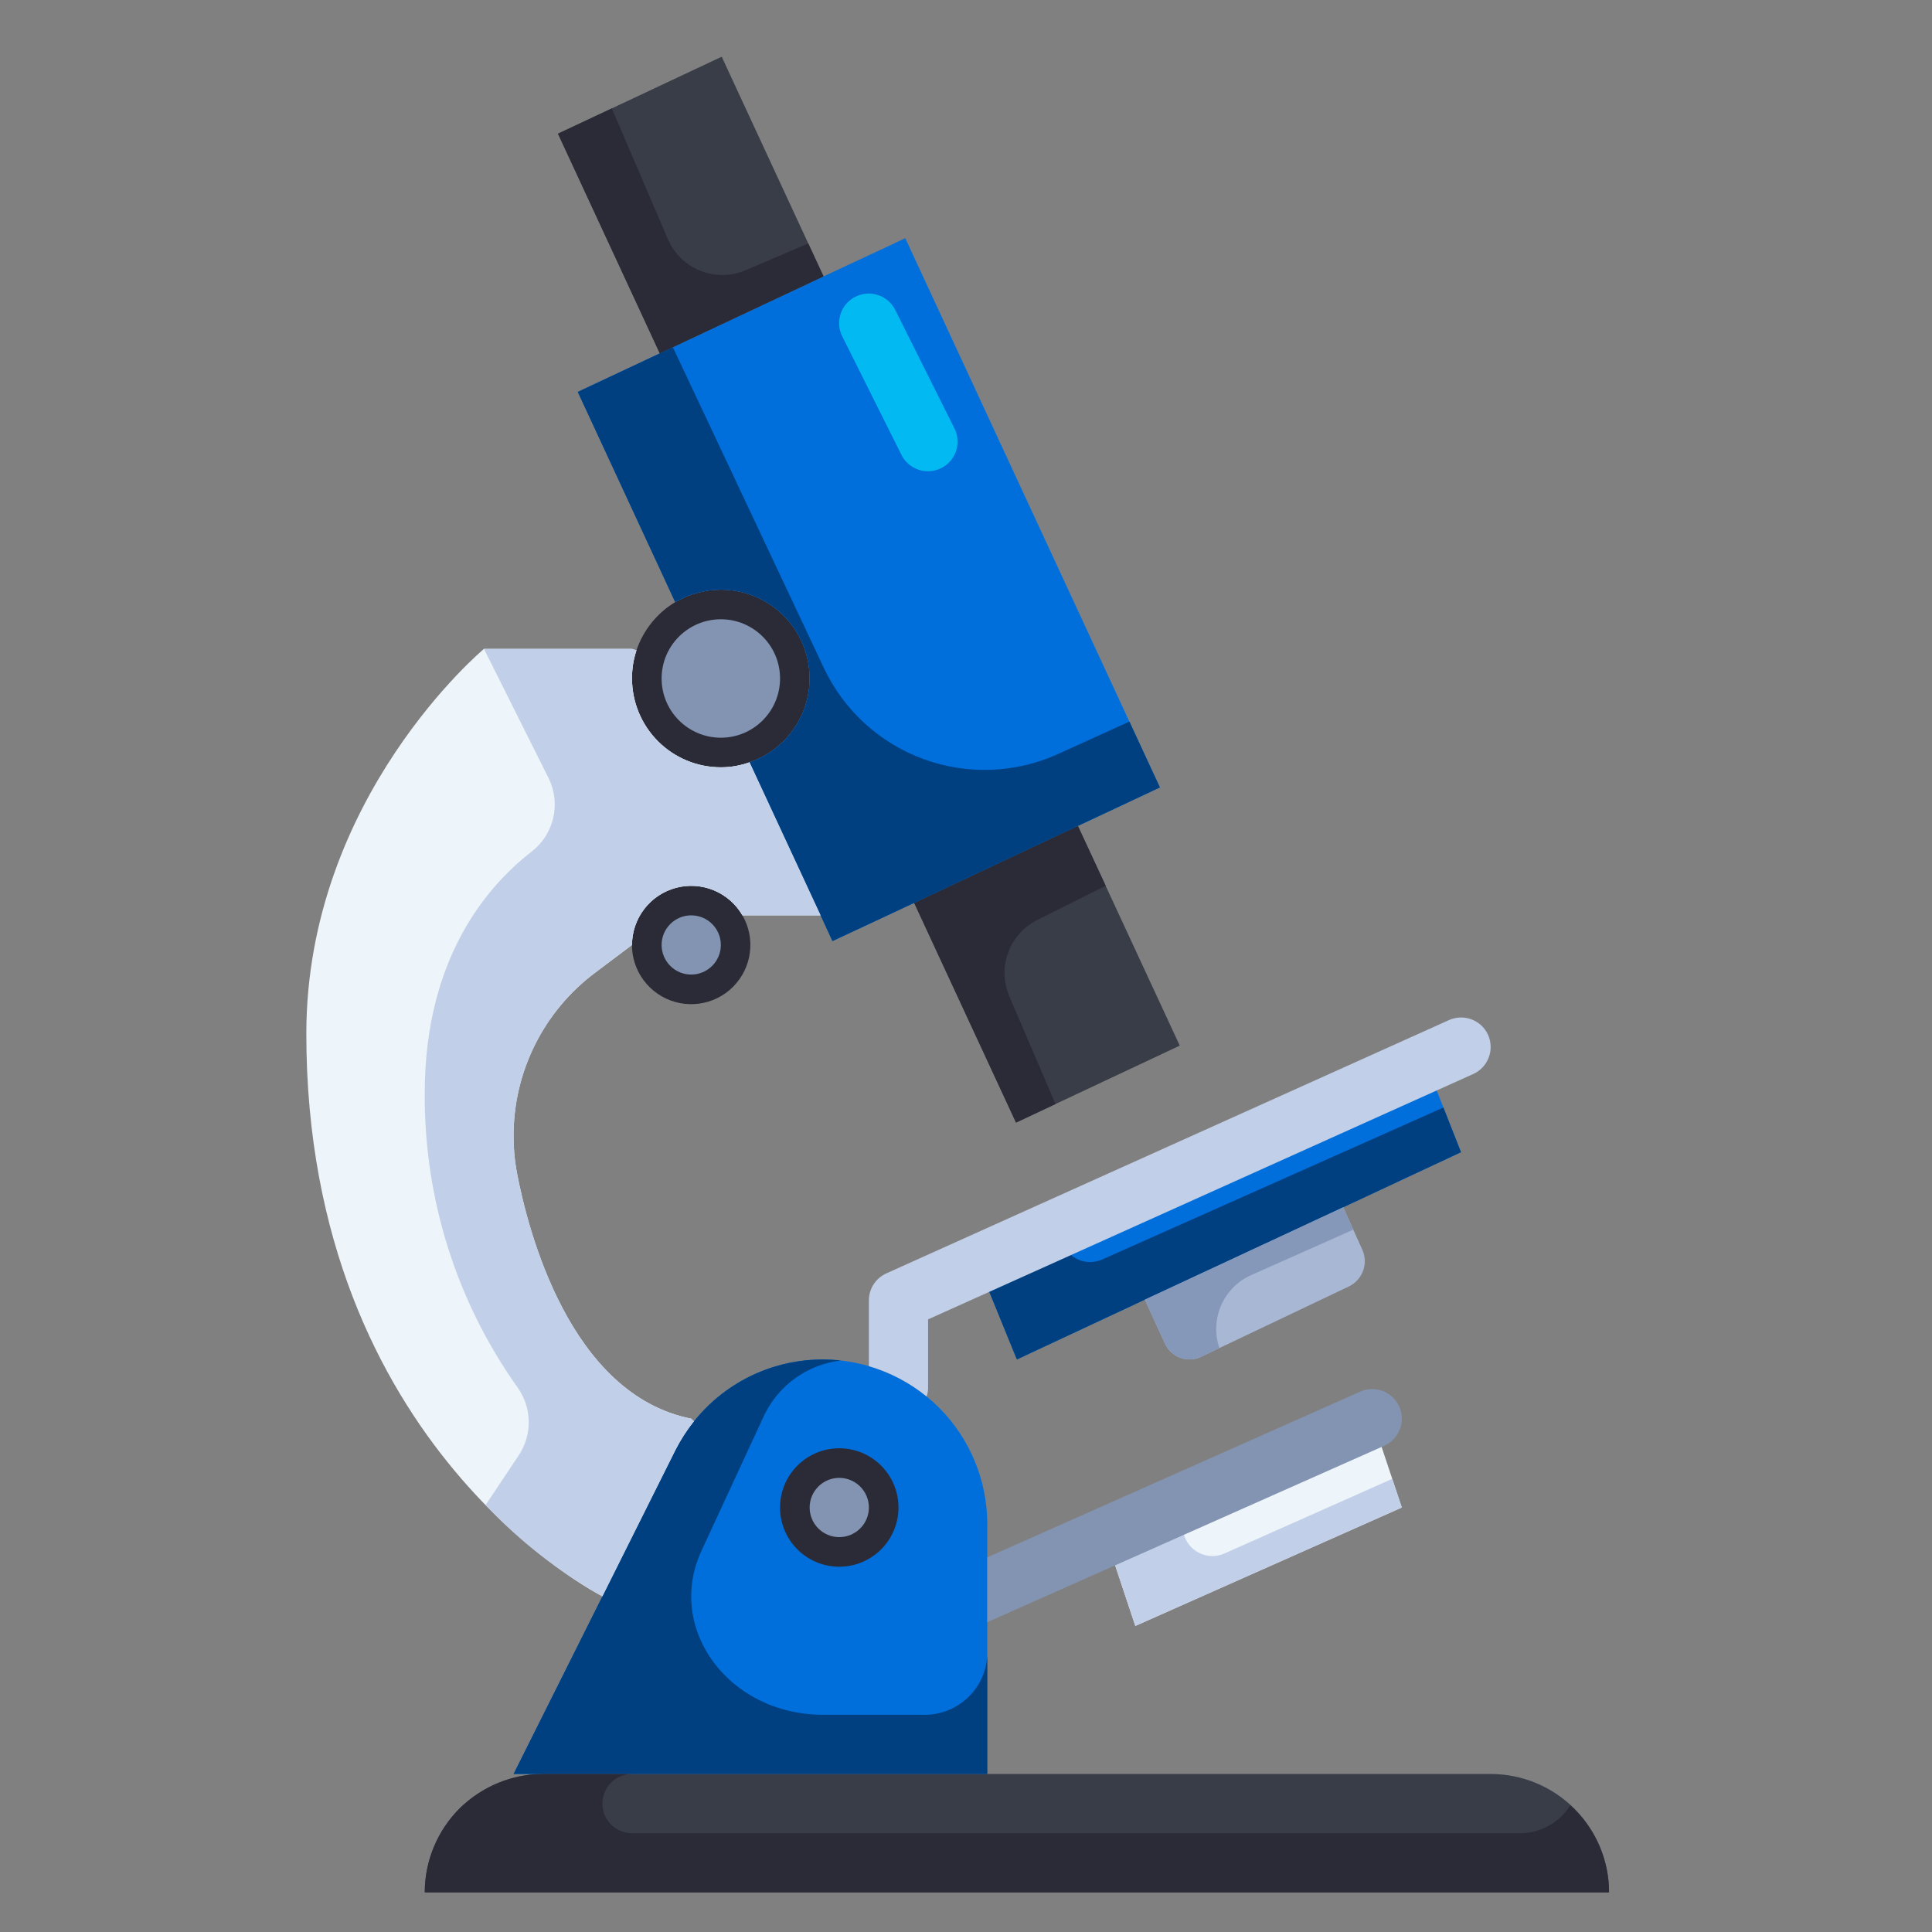 <?xml version="1.0" encoding="UTF-8"?> <svg xmlns="http://www.w3.org/2000/svg" width="56" height="56" viewBox="0 0 56 56" fill="none"><rect x="0" y="0" width="56" height="56" fill="#808080" stroke="none"/> <path d="M14.886 51.42L19.575 42.044C19.971 41.251 20.58 40.584 21.334 40.118C22.088 39.651 22.958 39.405 23.844 39.405C25.11 39.405 26.324 39.908 27.219 40.803C28.114 41.698 28.617 42.912 28.617 44.178V51.42H14.886Z" fill="#006FDB"></path> <path d="M24.326 45.412C25.274 45.412 26.043 44.644 26.043 43.696C26.043 42.748 25.274 41.979 24.326 41.979C23.378 41.979 22.61 42.748 22.61 43.696C22.61 44.644 23.378 45.412 24.326 45.412Z" fill="#2B2B37"></path> <path d="M21.52 26.532C21.709 26.859 21.785 27.24 21.735 27.614C21.686 27.989 21.514 28.337 21.247 28.604C20.98 28.871 20.632 29.043 20.257 29.092C19.883 29.141 19.502 29.065 19.175 28.876C18.848 28.687 18.592 28.395 18.448 28.046C18.303 27.697 18.278 27.309 18.376 26.945C18.474 26.579 18.69 26.257 18.99 26.027C19.29 25.797 19.658 25.673 20.035 25.674C20.337 25.674 20.632 25.753 20.893 25.903C21.154 26.054 21.37 26.271 21.52 26.532Z" fill="#2B2B37"></path> <path d="M20.894 17.092C21.503 17.091 22.093 17.306 22.558 17.7C23.023 18.093 23.333 18.639 23.433 19.24C23.533 19.841 23.416 20.458 23.104 20.981C22.791 21.503 22.303 21.898 21.726 22.095C21.46 22.192 21.178 22.241 20.894 22.241C20.211 22.241 19.556 21.97 19.073 21.487C18.591 21.004 18.319 20.349 18.319 19.666C18.317 19.389 18.361 19.114 18.448 18.851C18.645 18.266 19.043 17.77 19.572 17.452C19.974 17.218 20.43 17.094 20.894 17.092V17.092Z" fill="#2B2B37"></path> <path d="M39.774 41.121L40.632 43.696L32.908 47.129L32.05 44.554L39.774 41.121Z" fill="#EDF4FA"></path> <path d="M21.726 22.095L23.786 26.532H21.52C21.331 26.205 21.039 25.951 20.691 25.806C20.342 25.663 19.955 25.637 19.591 25.735C19.227 25.833 18.904 26.048 18.675 26.347C18.445 26.646 18.32 27.013 18.319 27.39L17.246 28.197C16.513 28.746 15.919 29.459 15.509 30.278C15.099 31.097 14.886 32.001 14.886 32.917C14.884 33.274 14.915 33.63 14.981 33.981C15.298 35.654 16.508 40.417 20.035 41.121L20.113 41.198C19.905 41.46 19.724 41.742 19.572 42.039L17.461 46.27C17.461 46.27 8.879 41.979 8.879 29.965C8.879 23.099 14.028 18.808 14.028 18.808H18.319L18.448 18.851C18.361 19.114 18.317 19.389 18.319 19.666C18.319 20.349 18.59 21.004 19.073 21.487C19.556 21.97 20.211 22.241 20.894 22.241C21.178 22.241 21.459 22.192 21.726 22.095V22.095Z" fill="#EDF4FA"></path> <path d="M39.482 36.212C39.573 36.405 39.584 36.625 39.513 36.826C39.443 37.027 39.296 37.191 39.105 37.285L34.814 39.327C34.72 39.372 34.618 39.398 34.514 39.403C34.41 39.408 34.306 39.392 34.209 39.356C34.111 39.32 34.021 39.264 33.946 39.193C33.87 39.122 33.809 39.036 33.767 38.941L33.183 37.671L38.933 34.993L39.482 36.212Z" fill="#A8B7D4"></path> <path d="M38.933 34.993L33.183 37.671L29.475 39.405L28.351 36.65L41.327 30.805L42.348 33.397L38.933 34.993Z" fill="#006FDB"></path> <path d="M20.919 1.644L23.871 8.012L19.125 10.243L16.173 3.875L20.919 1.644Z" fill="#393D48"></path> <path d="M31.243 23.94L34.196 30.308L29.45 32.539L26.498 26.171L31.243 23.94Z" fill="#393D48"></path> <path d="M46.639 54.852H12.312C12.313 53.942 12.674 53.069 13.316 52.424C13.759 51.987 14.309 51.677 14.912 51.523C15.184 51.453 15.464 51.419 15.744 51.42H43.207C44.117 51.42 44.99 51.781 45.634 52.425C46.278 53.069 46.639 53.942 46.639 54.852V54.852Z" fill="#393D48"></path> <path d="M21.726 22.095C22.302 21.898 22.79 21.504 23.103 20.981C23.416 20.458 23.532 19.841 23.432 19.24C23.332 18.639 23.022 18.093 22.557 17.7C22.092 17.306 21.502 17.091 20.893 17.092C20.429 17.094 19.973 17.218 19.572 17.452L16.748 11.359L19.125 10.243L23.871 8.012L26.24 6.905L33.62 22.824L31.243 23.94L26.497 26.171L24.128 27.278L23.785 26.532L21.726 22.095Z" fill="#006FDB"></path> <path d="M21.613 7.833C21.194 8.013 20.722 8.018 20.299 7.849C19.877 7.681 19.538 7.351 19.359 6.932L17.734 3.142L16.173 3.875L19.125 10.243L23.871 8.012L23.428 7.056L21.613 7.833Z" fill="#2B2B37"></path> <path d="M30.065 26.666L32.05 25.674L31.243 23.94L26.498 26.171L29.45 32.539L30.594 32.001L29.255 28.877C29.083 28.475 29.071 28.022 29.221 27.611C29.372 27.2 29.674 26.862 30.065 26.666V26.666Z" fill="#2B2B37"></path> <path d="M30.669 21.855C29.437 22.415 28.033 22.467 26.762 22C25.491 21.533 24.456 20.584 23.879 19.359L19.503 10.065L19.123 10.243L16.746 11.359L19.57 17.452C19.972 17.218 20.428 17.093 20.894 17.092C21.503 17.091 22.093 17.306 22.558 17.7C23.023 18.093 23.333 18.639 23.433 19.24C23.533 19.841 23.416 20.458 23.104 20.981C22.791 21.504 22.303 21.898 21.726 22.095L23.786 26.532L24.129 27.278L26.498 26.171L31.244 23.94L33.621 22.824L32.737 20.915L30.669 21.855Z" fill="#004080"></path> <path d="M26.901 13.659C26.741 13.66 26.584 13.616 26.448 13.532C26.311 13.448 26.201 13.327 26.129 13.184L24.413 9.751C24.311 9.548 24.294 9.312 24.366 9.096C24.439 8.88 24.593 8.701 24.797 8.6C25.001 8.498 25.237 8.481 25.453 8.553C25.669 8.625 25.847 8.78 25.949 8.984L27.665 12.417C27.73 12.547 27.761 12.693 27.755 12.838C27.749 12.984 27.705 13.126 27.629 13.25C27.552 13.374 27.445 13.477 27.318 13.549C27.191 13.62 27.047 13.658 26.901 13.659Z" fill="#02B9F2"></path> <path d="M31.936 36.512C31.735 36.598 31.508 36.604 31.302 36.529C31.096 36.454 30.927 36.303 30.83 36.107L30.596 35.639L28.351 36.65L29.475 39.405L33.183 37.671L38.933 34.994L42.348 33.397L41.838 32.102L31.936 36.512Z" fill="#004080"></path> <path d="M36.267 36.959L39.226 35.643L38.933 34.993L33.183 37.671L33.767 38.941C33.809 39.036 33.87 39.122 33.946 39.193C34.021 39.264 34.111 39.32 34.209 39.356C34.306 39.392 34.41 39.408 34.514 39.403C34.618 39.398 34.72 39.372 34.814 39.327L35.345 39.074C35.207 38.67 35.225 38.229 35.395 37.838C35.566 37.446 35.877 37.133 36.267 36.959V36.959Z" fill="#8698BA"></path> <path d="M35.489 45.029C35.38 45.077 35.261 45.102 35.141 45.102C35.022 45.102 34.903 45.077 34.794 45.029C34.684 44.98 34.586 44.909 34.505 44.821C34.425 44.732 34.364 44.627 34.326 44.514L34.044 43.666L32.05 44.554L32.908 47.129L40.632 43.696L40.355 42.865L35.489 45.029Z" fill="#C1CFE8"></path> <path d="M20.894 21.383C21.842 21.383 22.61 20.614 22.61 19.666C22.61 18.718 21.842 17.95 20.894 17.95C19.946 17.95 19.177 18.718 19.177 19.666C19.177 20.614 19.946 21.383 20.894 21.383Z" fill="#8394B2"></path> <path d="M20.035 28.248C20.509 28.248 20.894 27.864 20.894 27.39C20.894 26.916 20.509 26.532 20.035 26.532C19.561 26.532 19.177 26.916 19.177 27.39C19.177 27.864 19.561 28.248 20.035 28.248Z" fill="#8394B2"></path> <path d="M24.326 44.554C24.8 44.554 25.185 44.17 25.185 43.696C25.185 43.222 24.8 42.837 24.326 42.837C23.852 42.837 23.468 43.222 23.468 43.696C23.468 44.17 23.852 44.554 24.326 44.554Z" fill="#8394B2"></path> <path d="M26.711 49.703H23.852C21.131 49.703 19.286 47.214 20.333 44.95L22.166 40.989C22.376 40.567 22.687 40.204 23.072 39.933C23.457 39.661 23.903 39.49 24.371 39.435C24.196 39.415 24.02 39.405 23.844 39.405C22.958 39.405 22.088 39.651 21.334 40.118C20.58 40.584 19.971 41.251 19.575 42.044L14.886 51.42H28.617V47.987C28.591 48.467 28.376 48.917 28.018 49.238C27.661 49.56 27.191 49.727 26.711 49.703V49.703Z" fill="#004080"></path> <path d="M45.516 52.328C45.363 52.575 45.149 52.778 44.895 52.92C44.641 53.061 44.355 53.136 44.065 53.136H18.319C18.091 53.136 17.873 53.045 17.712 52.885C17.551 52.724 17.461 52.505 17.461 52.278C17.461 52.05 17.551 51.832 17.712 51.671C17.873 51.51 18.091 51.42 18.319 51.42H15.744C15.464 51.419 15.184 51.453 14.912 51.523C14.309 51.677 13.759 51.987 13.316 52.424C12.674 53.069 12.313 53.942 12.312 54.852H46.639C46.639 54.376 46.538 53.906 46.345 53.471C46.151 53.036 45.869 52.647 45.516 52.328V52.328Z" fill="#2B2B37"></path> <path d="M21.726 22.095C21.46 22.192 21.178 22.241 20.894 22.241C20.211 22.241 19.556 21.97 19.073 21.487C18.591 21.004 18.319 20.349 18.319 19.666C18.317 19.389 18.361 19.114 18.448 18.851L18.319 18.808H14.028L15.906 22.564C16.082 22.924 16.126 23.334 16.032 23.724C15.938 24.113 15.712 24.458 15.391 24.699C14.124 25.685 12.312 27.776 12.312 31.681C12.289 34.739 13.23 37.726 15.003 40.217C15.209 40.505 15.321 40.849 15.326 41.203C15.33 41.557 15.226 41.904 15.027 42.197L14.075 43.625C15.064 44.673 16.206 45.565 17.461 46.27L19.572 42.039C19.724 41.742 19.905 41.46 20.113 41.198L20.036 41.121C16.509 40.417 15.299 35.654 14.981 33.981C14.915 33.63 14.884 33.274 14.886 32.917C14.886 32.001 15.1 31.097 15.509 30.278C15.919 29.459 16.514 28.746 17.247 28.197L18.319 27.39C18.32 27.013 18.445 26.646 18.675 26.347C18.905 26.048 19.227 25.833 19.591 25.735C19.956 25.637 20.342 25.663 20.691 25.806C21.04 25.951 21.331 26.205 21.52 26.532H23.786L21.726 22.095Z" fill="#C1CFE8"></path> <path d="M43.133 29.997C43.039 29.79 42.867 29.628 42.654 29.548C42.441 29.467 42.205 29.475 41.998 29.568L25.692 36.909C25.542 36.977 25.414 37.086 25.324 37.224C25.234 37.362 25.186 37.523 25.185 37.688V39.599C25.796 39.777 26.365 40.076 26.858 40.477C26.882 40.408 26.896 40.336 26.901 40.263V38.243L42.7 31.132C42.803 31.086 42.896 31.02 42.973 30.938C43.051 30.856 43.111 30.759 43.151 30.654C43.192 30.549 43.211 30.436 43.207 30.324C43.204 30.211 43.179 30.1 43.133 29.997V29.997Z" fill="#C1CFE8"></path> <path d="M40.123 41.906C40.226 41.86 40.319 41.794 40.396 41.712C40.474 41.631 40.535 41.535 40.575 41.429C40.616 41.324 40.635 41.212 40.632 41.099C40.629 40.987 40.604 40.876 40.559 40.773C40.513 40.67 40.447 40.577 40.366 40.499C40.284 40.421 40.188 40.361 40.083 40.32C39.977 40.28 39.865 40.26 39.752 40.263C39.64 40.266 39.529 40.291 39.426 40.337L28.618 45.14V47.019L40.123 41.906Z" fill="#8394B2"></path> </svg> 